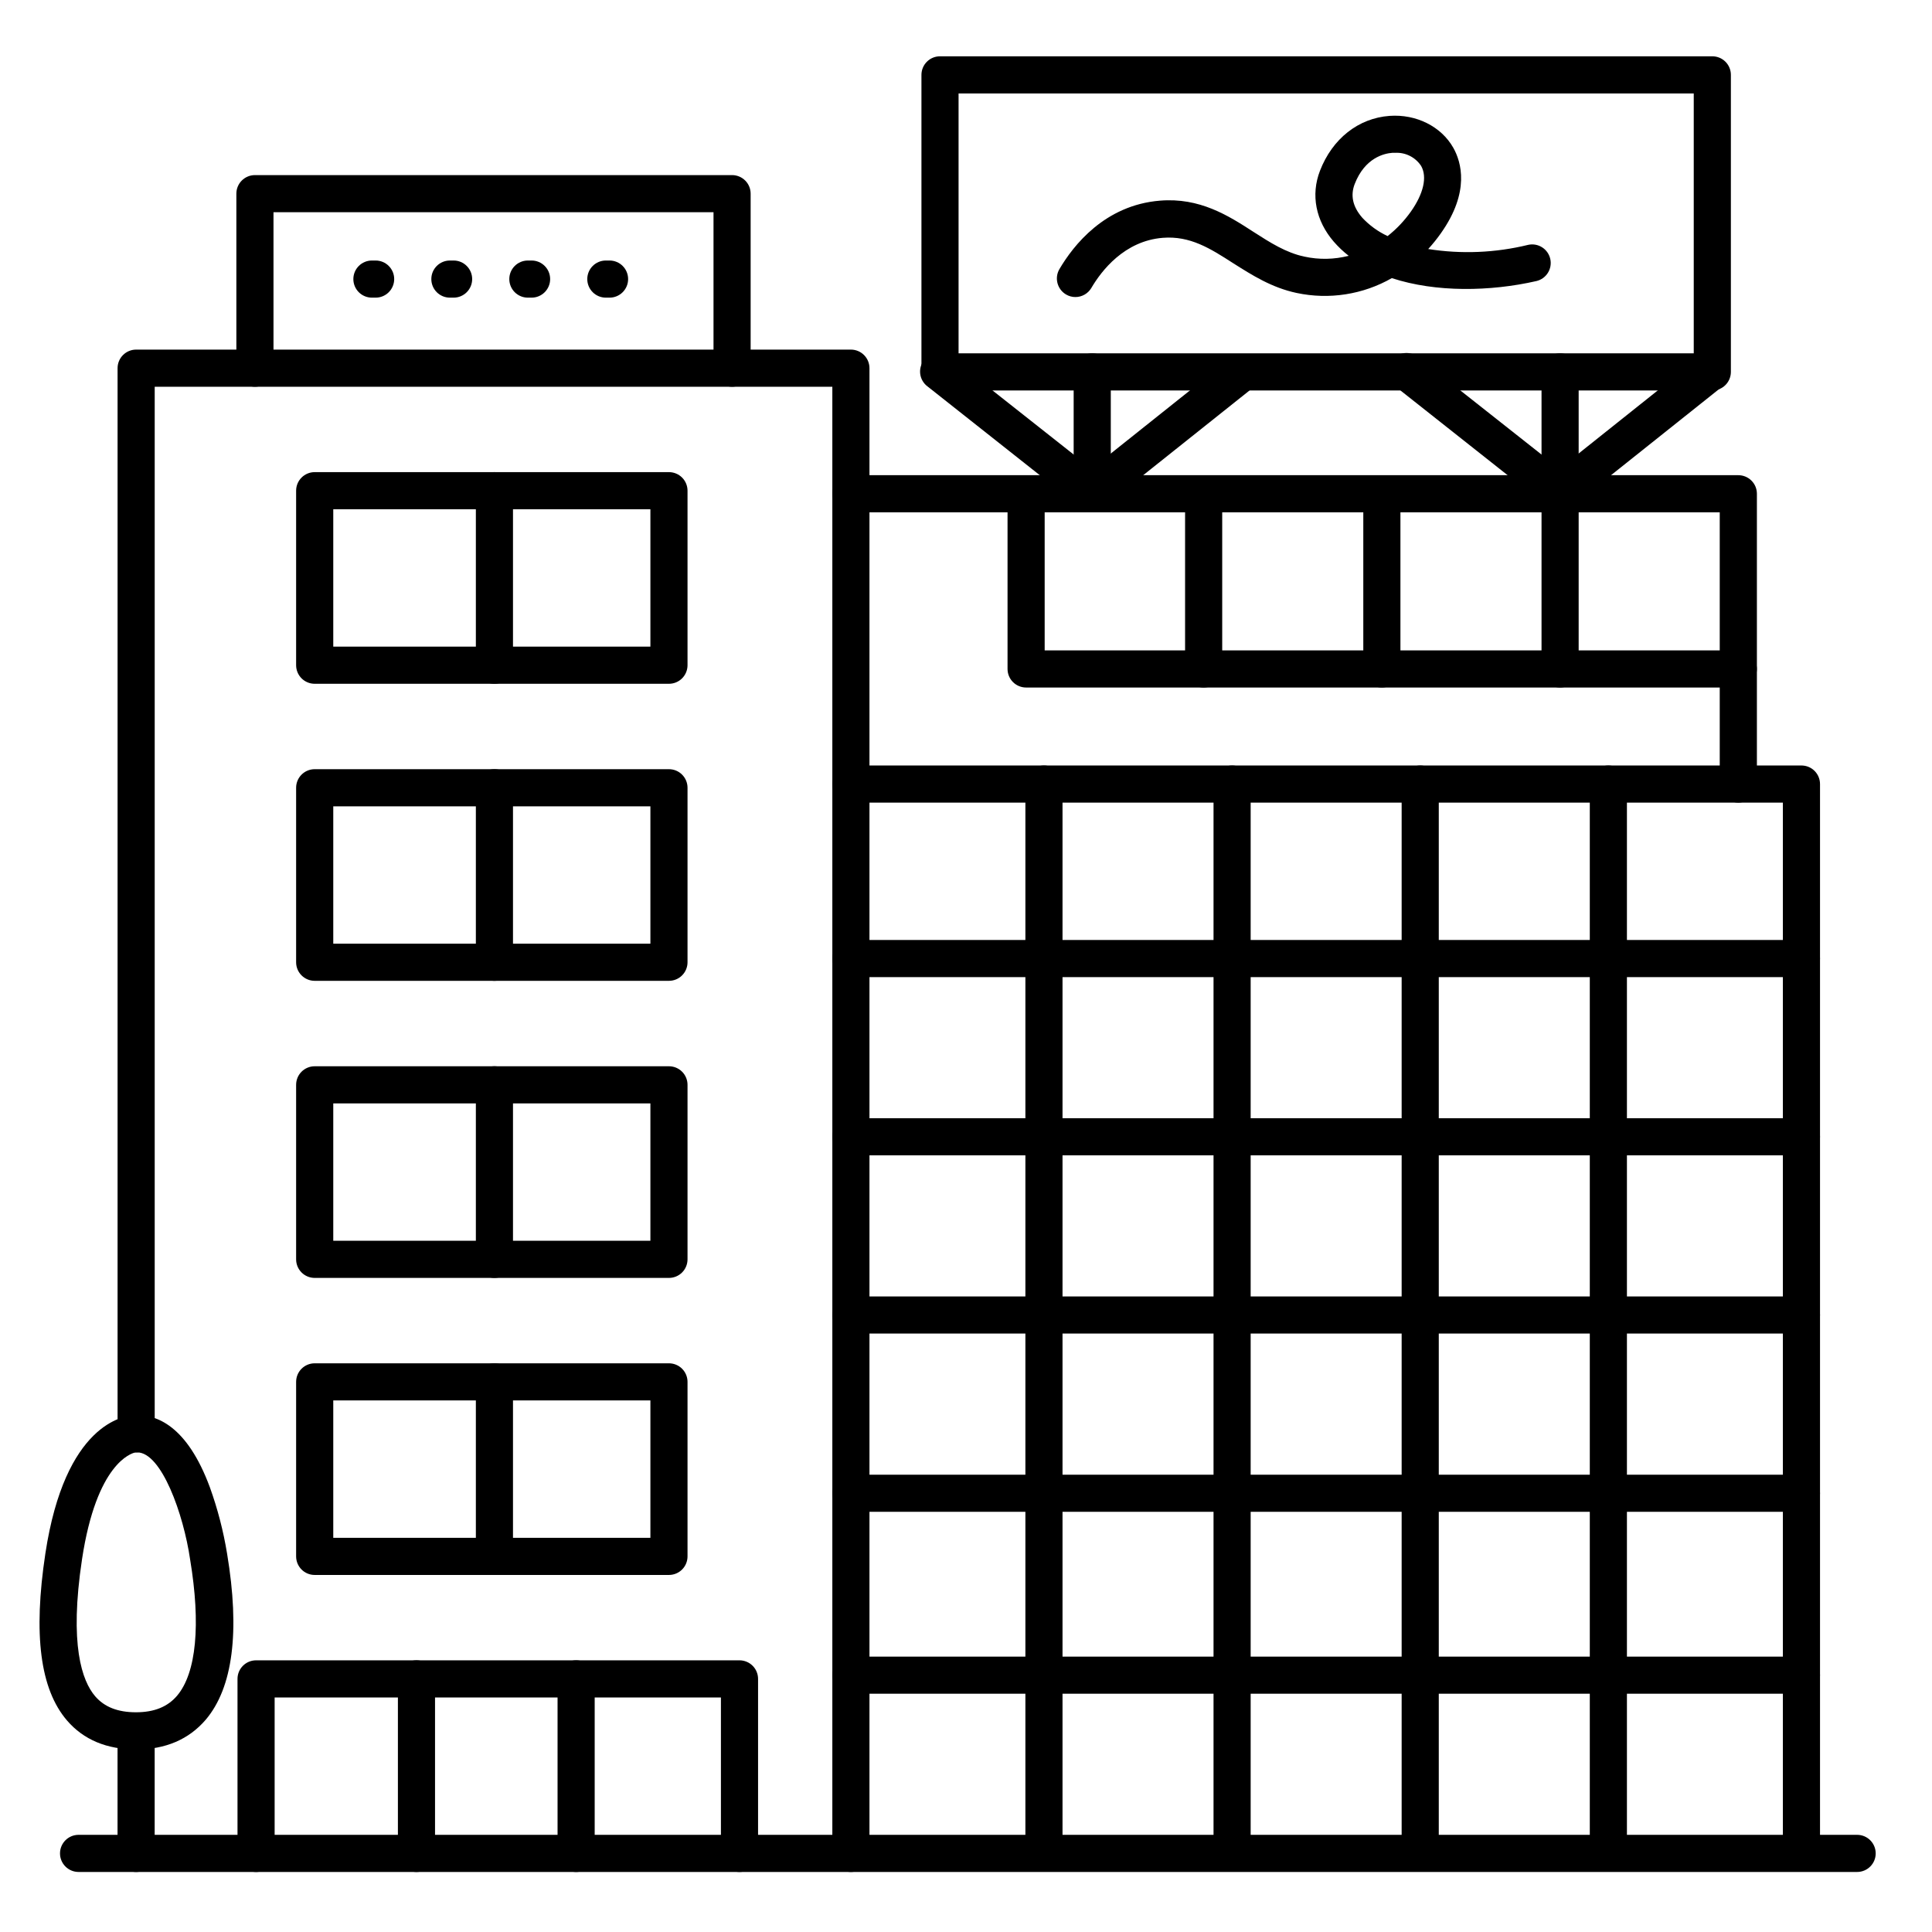 <?xml version="1.0" encoding="UTF-8"?>
<!-- The Best Svg Icon site in the world: iconSvg.co, Visit us! https://iconsvg.co -->
<svg fill="#000000" width="800px" height="800px" version="1.1" viewBox="144 144 512 512" xmlns="http://www.w3.org/2000/svg">
 <g>
  <path d="m636.16 640.09h-471.34c-2.715 0-4.918-2.203-4.918-4.918 0-2.719 2.203-4.922 4.918-4.922h471.34c2.715 0 4.918 2.203 4.918 4.922 0 2.715-2.203 4.918-4.918 4.918z"/>
  <path d="m369.5 640.09c-2.719 0-4.922-2.203-4.922-4.918v-388.68h-179.58v277.49c0 2.715-2.199 4.918-4.918 4.918s-4.922-2.203-4.922-4.918v-282.41c0-2.719 2.203-4.922 4.922-4.922h189.42c1.305 0 2.555 0.52 3.477 1.441 0.922 0.926 1.441 2.176 1.441 3.481v393.6c0 1.305-0.52 2.555-1.441 3.477-0.922 0.926-2.172 1.441-3.477 1.441z"/>
  <path d="m180.07 640.09c-2.719 0-4.922-2.203-4.922-4.918v-30.504c0-2.719 2.203-4.922 4.922-4.922s4.918 2.203 4.918 4.922v30.504c0 1.305-0.516 2.555-1.438 3.477-0.926 0.926-2.176 1.441-3.481 1.441z"/>
  <path d="m621.4 639.11c-2.715 0-4.918-2.199-4.918-4.918v-277.49h-246.98c-2.719 0-4.922-2.203-4.922-4.922 0-2.715 2.203-4.918 4.922-4.918h251.9c1.305 0 2.559 0.516 3.481 1.441 0.922 0.922 1.441 2.172 1.441 3.477v282.41c0 1.305-0.52 2.555-1.441 3.481-0.922 0.922-2.176 1.438-3.481 1.438z"/>
  <path d="m338.01 246.49c-2.719 0-4.922-2.199-4.922-4.918v-41.328h-116.61v41.328c0 2.719-2.203 4.918-4.918 4.918-2.719 0-4.922-2.199-4.922-4.918v-46.25c0-2.715 2.203-4.918 4.922-4.918h126.45c1.305 0 2.555 0.52 3.477 1.441s1.441 2.172 1.441 3.477v46.25c0 1.305-0.52 2.555-1.441 3.481-0.922 0.922-2.172 1.438-3.477 1.438z"/>
  <path d="m321.28 325.21h-93.883c-2.719 0-4.922-2.203-4.922-4.922v-46.246c0-2.719 2.203-4.922 4.922-4.922h93.883c1.305 0 2.559 0.52 3.481 1.441 0.922 0.922 1.441 2.176 1.441 3.481v46.25-0.004c0 1.305-0.52 2.559-1.441 3.481-0.922 0.922-2.176 1.441-3.481 1.441zm-88.961-9.84h84.043v-36.41h-84.043z"/>
  <path d="m321.28 403.93h-93.883c-2.719 0-4.922-2.203-4.922-4.918v-46.25c0-2.715 2.203-4.918 4.922-4.918h93.883c1.305 0 2.559 0.516 3.481 1.441 0.922 0.922 1.441 2.172 1.441 3.477v46.25c0 1.305-0.52 2.555-1.441 3.477-0.922 0.926-2.176 1.441-3.481 1.441zm-88.961-9.84h84.043v-36.406h-84.043z"/>
  <path d="m321.28 482.66h-93.883c-2.719 0-4.922-2.203-4.922-4.922v-46.246c0-2.719 2.203-4.922 4.922-4.922h93.883c1.305 0 2.559 0.52 3.481 1.441 0.922 0.922 1.441 2.176 1.441 3.481v46.25-0.004c0 1.305-0.52 2.559-1.441 3.481-0.922 0.922-2.176 1.441-3.481 1.441zm-88.961-9.84h84.043v-36.41h-84.043z"/>
  <path d="m321.28 561.38h-93.883c-2.719 0-4.922-2.203-4.922-4.922v-46.246c0-2.719 2.203-4.922 4.922-4.922h93.883c1.305 0 2.559 0.52 3.481 1.441 0.922 0.926 1.441 2.176 1.441 3.481v46.25-0.004c0 1.309-0.52 2.559-1.441 3.481-0.922 0.922-2.176 1.441-3.481 1.441zm-88.961-9.84h84.043v-36.41h-84.043z"/>
  <path d="m339.97 640.09c-2.715 0-4.918-2.203-4.918-4.918v-41.328h-118.27v41.328c0 2.715-2.199 4.918-4.918 4.918s-4.922-2.203-4.922-4.918v-46.25c0-2.715 2.203-4.918 4.922-4.918h128.11c1.305 0 2.559 0.52 3.481 1.441s1.441 2.172 1.441 3.477v46.25c0 1.305-0.52 2.555-1.441 3.477-0.922 0.926-2.176 1.441-3.481 1.441z"/>
  <path d="m597.78 247.48h-204.67c-2.715 0-4.918-2.203-4.918-4.918v-78.723c0-2.715 2.203-4.918 4.918-4.918h204.67c1.309 0 2.559 0.52 3.481 1.441s1.441 2.172 1.441 3.477v78.723c0 1.305-0.52 2.555-1.441 3.477-0.922 0.926-2.172 1.441-3.481 1.441zm-199.75-9.84h194.83v-68.879h-194.83z"/>
  <path d="m621.4 402.95h-251.9c-2.719 0-4.922-2.203-4.922-4.918 0-2.719 2.203-4.922 4.922-4.922h251.9c2.719 0 4.922 2.203 4.922 4.922 0 2.715-2.203 4.918-4.922 4.918z"/>
  <path d="m621.4 450.18h-251.9c-2.719 0-4.922-2.203-4.922-4.922 0-2.715 2.203-4.918 4.922-4.918h251.9c2.719 0 4.922 2.203 4.922 4.918 0 2.719-2.203 4.922-4.922 4.922z"/>
  <path d="m621.4 497.41h-251.9c-2.719 0-4.922-2.203-4.922-4.918 0-2.719 2.203-4.922 4.922-4.922h251.9c2.719 0 4.922 2.203 4.922 4.922 0 2.715-2.203 4.918-4.922 4.918z"/>
  <path d="m621.4 544.65h-251.9c-2.719 0-4.922-2.203-4.922-4.922s2.203-4.918 4.922-4.918h251.9c2.719 0 4.922 2.199 4.922 4.918s-2.203 4.922-4.922 4.922z"/>
  <path d="m621.4 592.86h-251.9c-2.719 0-4.922-2.203-4.922-4.922 0-2.715 2.203-4.918 4.922-4.918h251.9c2.719 0 4.922 2.203 4.922 4.918 0 2.719-2.203 4.922-4.922 4.922z"/>
  <path d="m604.67 356.7c-2.719 0-4.922-2.203-4.922-4.922v-72.008h-230.25c-2.719 0-4.922-2.203-4.922-4.922 0-2.715 2.203-4.918 4.922-4.918h235.18c1.305 0 2.555 0.52 3.477 1.441 0.926 0.922 1.441 2.172 1.441 3.477v76.93c0 1.305-0.516 2.559-1.441 3.481-0.922 0.922-2.172 1.441-3.477 1.441z"/>
  <path d="m604.67 326.2h-188.74c-2.719 0-4.922-2.203-4.922-4.922v-46.246c0-2.719 2.203-4.922 4.922-4.922s4.918 2.203 4.918 4.922v41.328h183.82c2.715 0 4.918 2.203 4.918 4.918 0 2.719-2.203 4.922-4.918 4.922z"/>
  <path d="m557.44 278.96c-2.715 0-4.918-2.203-4.918-4.918v-31.488c0-2.719 2.203-4.922 4.918-4.922 2.719 0 4.922 2.203 4.922 4.922v31.488c0 1.305-0.52 2.555-1.441 3.477-0.922 0.926-2.176 1.441-3.481 1.441z"/>
  <path d="m557.29 279.46c-1.109 0-2.184-0.375-3.051-1.062l-40.441-31.98h-0.004c-1.066-0.793-1.77-1.984-1.945-3.305-0.172-1.32 0.195-2.652 1.02-3.695 0.824-1.047 2.039-1.711 3.363-1.844 1.324-0.137 2.648 0.273 3.664 1.129l37.391 29.52 36.457-29.059 0.004 0.004c2.125-1.695 5.219-1.348 6.918 0.777 1.695 2.125 1.348 5.223-0.777 6.918l-39.516 31.488h-0.004c-0.871 0.711-1.957 1.102-3.078 1.109z"/>
  <path d="m433.45 278.96c-2.715 0-4.918-2.203-4.918-4.918v-31.488c0-2.719 2.203-4.922 4.918-4.922 2.719 0 4.922 2.203 4.922 4.922v31.488c0 1.305-0.52 2.555-1.441 3.477-0.922 0.926-2.176 1.441-3.481 1.441z"/>
  <path d="m433.31 279.46c-1.109 0-2.184-0.375-3.051-1.062l-40.441-31.98h-0.004c-1.066-0.793-1.77-1.984-1.945-3.305-0.172-1.32 0.195-2.652 1.02-3.695 0.824-1.047 2.039-1.711 3.363-1.844 1.324-0.137 2.648 0.273 3.664 1.129l37.391 29.52 36.457-29.059 0.004 0.004c2.125-1.695 5.219-1.348 6.918 0.777 1.695 2.125 1.348 5.223-0.777 6.918l-39.516 31.488h-0.004c-0.871 0.711-1.957 1.102-3.078 1.109z"/>
  <path d="m180.07 607.62c-7.773 0-13.934-2.578-18.312-7.676-7.113-8.277-8.992-22.742-5.738-44.23 5.227-34.492 20.852-36.559 23.559-36.656 5.824-0.344 13.973 2.707 20.035 19.078v0.004c2.059 5.711 3.586 11.602 4.566 17.594 3.445 20.664 1.543 35.504-5.656 44.004-4.492 5.234-10.68 7.883-18.453 7.883zm-0.168-78.719c-1.113 0.227-10.301 2.863-14.16 28.281-3.434 22.699 0 32.285 3.473 36.34 2.461 2.863 6.012 4.25 10.824 4.25s8.383-1.438 10.895-4.398c5.098-6.023 6.316-18.852 3.445-36.121-1.762-12.059-7.598-28.355-14.016-28.355h-0.254-0.207z"/>
  <path d="m275.03 325.21c-2.719 0-4.922-2.203-4.922-4.922v-46.246c0-2.719 2.203-4.922 4.922-4.922 2.715 0 4.918 2.203 4.918 4.922v46.25-0.004c0 1.305-0.516 2.559-1.441 3.481-0.922 0.922-2.172 1.441-3.477 1.441z"/>
  <path d="m275.03 403.93c-2.719 0-4.922-2.203-4.922-4.918v-46.25c0-2.715 2.203-4.918 4.922-4.918 2.715 0 4.918 2.203 4.918 4.918v46.25c0 1.305-0.516 2.555-1.441 3.477-0.922 0.926-2.172 1.441-3.477 1.441z"/>
  <path d="m275.03 482.66c-2.719 0-4.922-2.203-4.922-4.922v-46.246c0-2.719 2.203-4.922 4.922-4.922 2.715 0 4.918 2.203 4.918 4.922v46.25-0.004c0 1.305-0.516 2.559-1.441 3.481-0.922 0.922-2.172 1.441-3.477 1.441z"/>
  <path d="m275.03 561.38c-2.719 0-4.922-2.203-4.922-4.922v-46.246c0-2.719 2.203-4.922 4.922-4.922 2.715 0 4.918 2.203 4.918 4.922v46.25-0.004c0 1.309-0.516 2.559-1.441 3.481-0.922 0.922-2.172 1.441-3.477 1.441z"/>
  <path d="m254.37 640.09c-2.719 0-4.922-2.203-4.922-4.918v-46.25c0-2.715 2.203-4.918 4.922-4.918 2.715 0 4.918 2.203 4.918 4.918v46.25c0 1.305-0.516 2.555-1.441 3.477-0.922 0.926-2.172 1.441-3.477 1.441z"/>
  <path d="m296.68 640.09c-2.719 0-4.922-2.203-4.922-4.918v-46.25c0-2.715 2.203-4.918 4.922-4.918 2.715 0 4.918 2.203 4.918 4.918v46.25c0 1.305-0.52 2.555-1.441 3.477-0.922 0.926-2.172 1.441-3.477 1.441z"/>
  <path d="m462.98 326.2c-2.719 0-4.922-2.203-4.922-4.922v-46.246c0-2.719 2.203-4.922 4.922-4.922 2.715 0 4.918 2.203 4.918 4.922v46.25-0.004c0 1.305-0.52 2.559-1.441 3.481-0.922 0.922-2.172 1.441-3.477 1.441z"/>
  <path d="m510.21 326.2c-2.719 0-4.922-2.203-4.922-4.922v-46.246c0-2.719 2.203-4.922 4.922-4.922s4.918 2.203 4.918 4.922v46.25-0.004c0 1.305-0.516 2.559-1.438 3.481-0.926 0.922-2.176 1.441-3.481 1.441z"/>
  <path d="m557.44 326.2c-2.715 0-4.918-2.203-4.918-4.922v-46.246c0-2.719 2.203-4.922 4.918-4.922 2.719 0 4.922 2.203 4.922 4.922v46.25-0.004c0 1.305-0.52 2.559-1.441 3.481-0.922 0.922-2.176 1.441-3.481 1.441z"/>
  <path d="m470.52 639.11c-2.719 0-4.922-2.199-4.922-4.918v-282.41c0-2.715 2.203-4.918 4.922-4.918 2.715 0 4.918 2.203 4.918 4.918v282.41c0 1.305-0.52 2.555-1.441 3.481-0.922 0.922-2.172 1.438-3.477 1.438z"/>
  <path d="m420.66 639.11c-2.719 0-4.922-2.199-4.922-4.918v-282.41c0-2.715 2.203-4.918 4.922-4.918 2.715 0 4.918 2.203 4.918 4.918v282.41c0 1.305-0.52 2.555-1.441 3.481-0.922 0.922-2.172 1.438-3.477 1.438z"/>
  <path d="m520.37 639.11c-2.715 0-4.918-2.199-4.918-4.918v-282.41c0-2.715 2.203-4.918 4.918-4.918 2.719 0 4.922 2.203 4.922 4.918v282.41c0 1.305-0.52 2.555-1.441 3.481-0.922 0.922-2.176 1.438-3.481 1.438z"/>
  <path d="m570.23 639.11c-2.715 0-4.918-2.199-4.918-4.918v-282.41c0-2.715 2.203-4.918 4.918-4.918 2.719 0 4.922 2.203 4.922 4.918v282.41c0 1.305-0.52 2.555-1.441 3.481-0.922 0.922-2.176 1.438-3.481 1.438z"/>
  <path d="m305.54 222.88h-0.984c-2.719 0-4.922-2.203-4.922-4.922 0-2.715 2.203-4.918 4.922-4.918h0.984c2.715 0 4.918 2.203 4.918 4.918 0 2.719-2.203 4.922-4.918 4.922zm-20.664 0h-0.984c-2.719 0-4.922-2.203-4.922-4.922 0-2.715 2.203-4.918 4.922-4.918h0.984c2.715 0 4.918 2.203 4.918 4.918 0 2.719-2.203 4.922-4.918 4.922zm-20.664 0h-0.984c-2.719 0-4.922-2.203-4.922-4.922 0-2.715 2.203-4.918 4.922-4.918h0.984c2.715 0 4.918 2.203 4.918 4.918 0 2.719-2.203 4.922-4.918 4.922zm-20.664 0h-0.984c-2.719 0-4.922-2.203-4.922-4.922 0-2.715 2.203-4.918 4.922-4.918h0.984c2.715 0 4.918 2.203 4.918 4.918 0 2.719-2.203 4.922-4.918 4.922z"/>
  <path d="m429 222.72c-0.871 0.004-1.73-0.23-2.481-0.676-2.344-1.375-3.133-4.387-1.758-6.731 3.68-6.269 12.023-16.953 26.629-18.137 10.547-0.867 18.105 3.938 24.766 8.254 4.449 2.856 8.648 5.551 13.52 6.574 3.875 0.848 7.894 0.773 11.738-0.215-1.43-1.113-2.746-2.363-3.938-3.731-4.801-5.551-6.141-12.398-3.672-18.793 3.285-8.512 10.184-13.953 18.441-14.555 7.066-0.512 13.699 2.805 16.895 8.453 2.106 3.738 4.488 11.652-3.277 22.633h0.004c-1.039 1.469-2.164 2.871-3.375 4.199 8.82 1.391 17.824 1.012 26.5-1.109 2.637-0.574 5.242 1.082 5.844 3.715 0.598 2.629-1.035 5.254-3.66 5.879-12.191 2.785-26.648 3.059-38.328-0.777-7.637 4.363-16.613 5.762-25.219 3.934-6.633-1.406-11.809-4.723-16.797-7.871-6.121-3.938-11.426-7.32-18.695-6.742-10.164 0.828-16.227 8.699-18.934 13.312v0.004c-0.887 1.473-2.481 2.375-4.203 2.379zm84.715-38.219h-0.746c-2.098 0.156-7.262 1.27-9.969 8.285-1.16 3.019-0.512 5.984 1.969 8.855l-0.004 0.004c1.918 2.062 4.215 3.734 6.769 4.918 2.348-1.855 4.418-4.035 6.152-6.473 3.375-4.781 4.379-9.191 2.734-12.102v-0.004c-1.516-2.312-4.148-3.641-6.906-3.484z"/>
 </g>
</svg>
